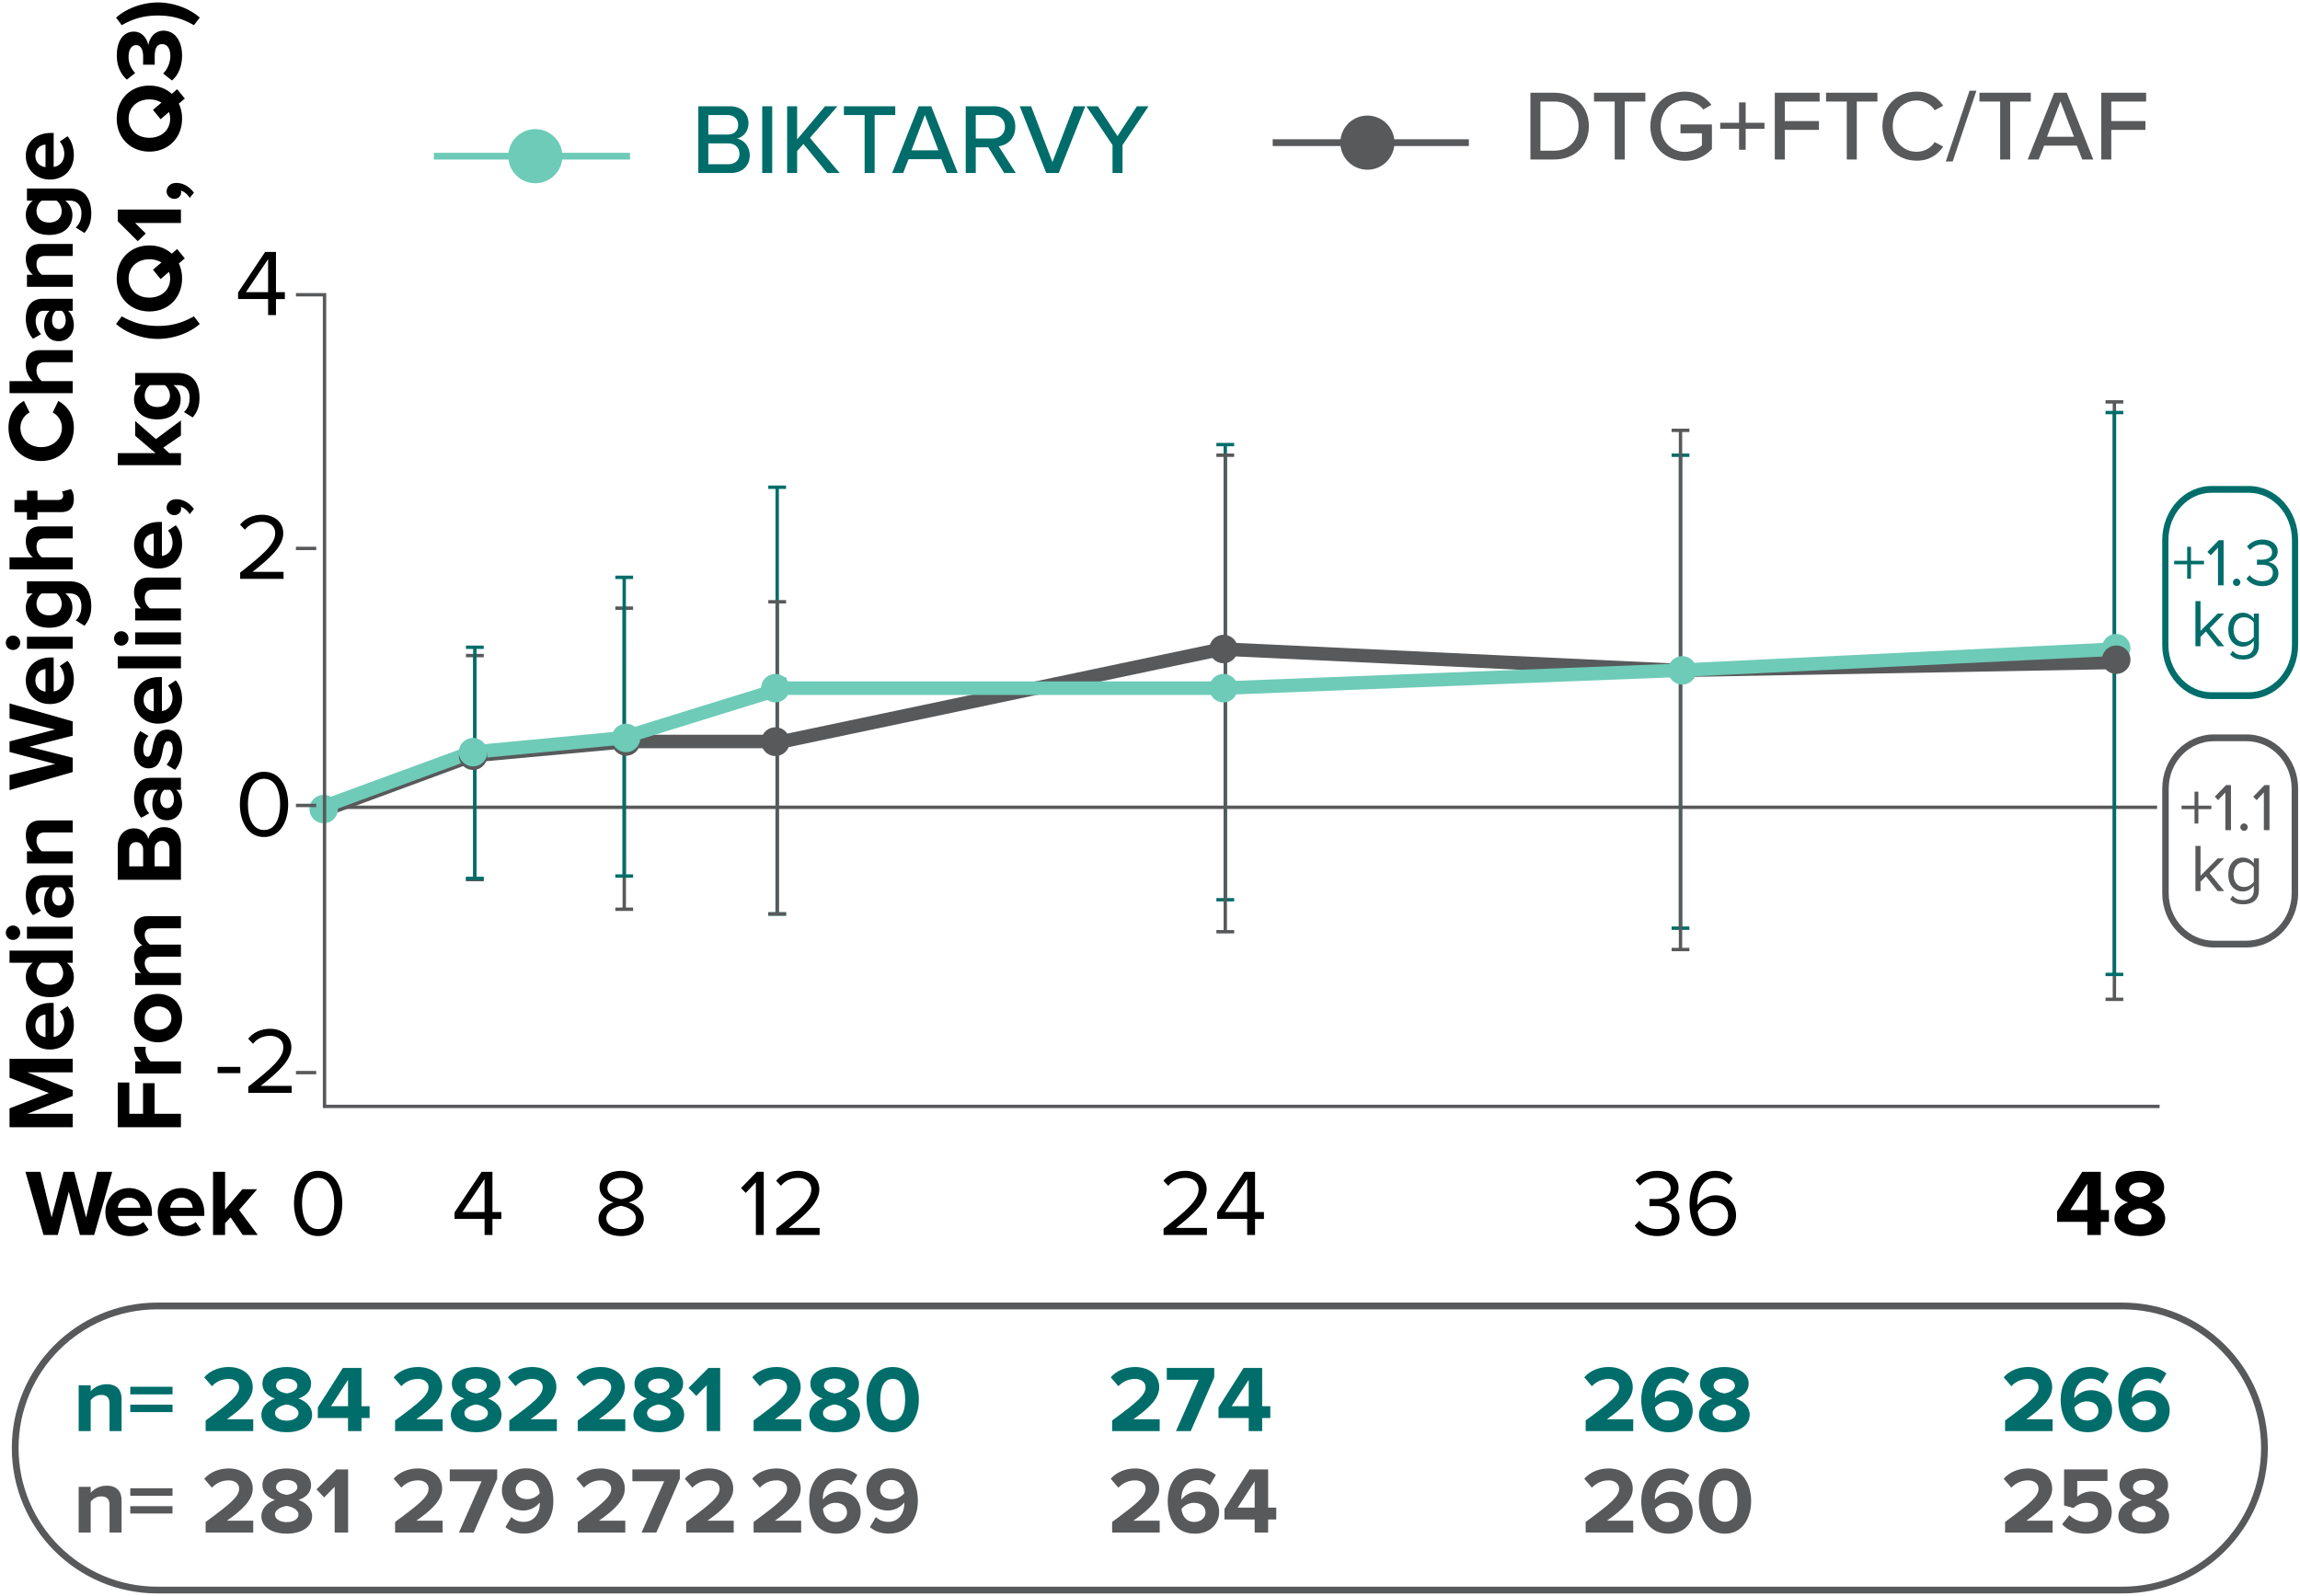 <svg width="340" height="236" viewBox="0 0 340 236" xmlns="http://www.w3.org/2000/svg">
    <g fill="none" fill-rule="evenodd">
        <path fill="#58595B" fill-rule="nonzero" d="M312.814 59.417v88.325h-.5V59.417z"/>
        <path fill="#006D6A" fill-rule="nonzero" d="M181.377 65.726v67.296h-.5V65.726z"/>
        <path fill="#006D6A" fill-rule="nonzero" d="M182.441 65.476v.5h-2.629v-.5zM182.441 132.772v.5h-2.629v-.5zM115.141 72.035l-.009 63.09h-.5l.009-63.09z"/>
        <path fill="#006D6A" fill-rule="nonzero" d="M116.197 71.785v.5h-2.629v-.5zM116.197 134.874v.5h-2.629v-.5z"/>
        <path fill="#58595B" fill-rule="nonzero" d="M115.141 88.859v46.265h-.5V88.86z"/>
        <path fill="#58595B" fill-rule="nonzero" d="M116.205 88.717v.5h-2.628v-.5zM116.205 134.874v.5h-2.628v-.5zM70.444 96.922v33.122h-.5V96.922z"/>
        <path fill="#58595B" fill-rule="nonzero" d="M71.508 96.672v.5H68.88v-.5zM71.508 129.794v.5H68.88v-.5zM318.873 119.102v.5H46.535v-.5z"/>
        <path fill="#006D6A" fill-rule="nonzero" d="M70.444 95.693v34.174h-.5V95.693z"/>
        <path fill="#006D6A" fill-rule="nonzero" d="M71.508 95.443v.5H68.88v-.5zM71.508 129.617v.5H68.88v-.5z"/>
        <path fill="#58595B" fill-rule="nonzero" d="m92.525 89.91.009 44.689h-.5l-.009-44.689z"/>
        <path fill="#58595B" fill-rule="nonzero" d="M93.59 89.66v.5h-2.63v-.5zM93.59 134.177v.5h-2.63v-.5z"/>
        <path fill="#006D6A" fill-rule="nonzero" d="M92.525 85.355v44.163h-.5V85.355z"/>
        <path fill="#006D6A" fill-rule="nonzero" d="M93.59 85.105v.5h-2.63v-.5zM93.59 129.268v.5h-2.63v-.5zM116.197 100.175v.5h-2.629v-.5z"/>
        <path fill="#58595B" fill-rule="nonzero" d="M181.377 67.303v70.45h-.5v-70.45z"/>
        <path fill="#58595B" fill-rule="nonzero" d="M182.441 67.053v.5h-2.629v-.5zM182.441 137.503v.5h-2.629v-.5z"/>
        <path fill="#006D6A" fill-rule="nonzero" d="M248.673 67.303v69.924h-.5V67.303z"/>
        <path fill="#006D6A" fill-rule="nonzero" d="M249.737 67.053v.5h-2.629v-.5zM249.737 136.977v.5h-2.629v-.5z"/>
        <path fill="#58595B" fill-rule="nonzero" d="M248.673 63.623v76.759h-.5v-76.76z"/>
        <path fill="#58595B" fill-rule="nonzero" d="M249.737 63.373v.5h-2.629v-.5zM249.737 140.132v.5h-2.629v-.5z"/>
        <path fill="#006D6A" fill-rule="nonzero" d="M312.814 60.994v83.068h-.5V60.994z"/>
        <path fill="#006D6A" fill-rule="nonzero" d="M313.878 60.744v.5h-2.628v-.5zM313.878 143.812v.5h-2.628v-.5z"/>
        <path fill="#58595B" fill-rule="nonzero" d="M313.878 59.167v.5h-2.628v-.5zM313.878 147.492v.5h-2.628v-.5zM115.58 108.625l64.958-13.674 67.358 3.16 64.933-1.183.037 2-64.998 1.182-67.168-3.15-64.808 13.644-.206.022-22.936-.004-22.784 2.09-21.255 7.841-.692-1.876 21.504-7.932 23.135-2.12z"/>
        <path d="M92.546 111.729a2.103 2.103 0 1 1 0-4.206 2.103 2.103 0 0 1 0 4.206z" fill="#58595B"/>
        <path fill="#6ECBB8" fill-rule="nonzero" d="m312.812 94.957.097 1.998-64.943 3.155-67.347 2.63h-64.795l-23.598 7.315-.202.04-22.057 2.091-22.791 8.368-.69-1.877 23.036-8.457 22.208-2.106 23.792-7.375 65.058.001 67.299-2.628z"/>
        <path d="M72.042 111.729a2.103 2.103 0 1 1-4.206 0 2.103 2.103 0 0 1 4.206 0" fill="#58595B"/>
        <path d="M112.517 101.74a2.103 2.103 0 1 1 4.206 0 2.103 2.103 0 0 1-4.206 0M180.864 99.636a2.103 2.103 0 1 1 0 4.207 2.103 2.103 0 0 1 0-4.207zM246.582 99.11a2.103 2.103 0 1 1 4.207 0 2.103 2.103 0 0 1-4.207 0M310.724 95.825a2.103 2.103 0 1 1 4.206 0 2.103 2.103 0 0 1-4.206 0M67.828 111.203a2.103 2.103 0 1 1 4.206 0 2.103 2.103 0 0 1-4.206 0M45.747 119.615a2.103 2.103 0 1 1 4.206 0 2.103 2.103 0 0 1-4.206 0M90.435 109.1a2.103 2.103 0 1 1 4.206 0 2.103 2.103 0 0 1-4.206 0" fill="#6ECBB8"/>
        <path d="M180.872 98.06a2.103 2.103 0 1 1 0-4.207 2.103 2.103 0 0 1 0 4.206zM314.938 97.533a2.103 2.103 0 1 1-4.206 0 2.103 2.103 0 0 1 4.206 0M116.73 109.626a2.103 2.103 0 1 1-4.205 0 2.103 2.103 0 0 1 4.206 0" fill="#58595B"/>
        <path d="M75.137 23.09a4 4 0 1 1 8 0 4 4 0 0 1-8 0" fill="#6ECBB8"/>
        <g fill="#006D6A" fill-rule="nonzero">
            <path d="M103.231 25.58h4.751c1.82 0 2.857-1.11 2.857-2.664 0-1.2-.859-2.265-1.91-2.428.903-.192 1.717-1.02 1.717-2.264 0-1.436-1.021-2.516-2.782-2.516h-4.633v9.872zm1.48-5.684V17.01h2.872c.991 0 1.539.637 1.539 1.45 0 .815-.548 1.436-1.54 1.436h-2.87zm0 4.381V21.2h2.946c1.095 0 1.657.71 1.657 1.524 0 .962-.621 1.554-1.657 1.554h-2.946zM112.674 25.58h1.48v-9.872h-1.48zM122.294 25.58h1.835l-4.396-5.195 4.07-4.677h-1.835l-4.13 4.899v-4.899h-1.48v9.872h1.48v-3.242l.933-1.05zM127.814 25.58h1.48v-8.57h3.049v-1.302h-7.592v1.302h3.063zM139.95 25.58h1.628l-3.922-9.872h-1.85l-3.922 9.872h1.628l.8-2.043h4.839l.8 2.043zm-3.226-8.584 1.998 5.224h-3.981l1.983-5.224zM148.445 25.58h1.717l-2.53-3.952c1.257-.163 2.456-1.11 2.456-2.886 0-1.82-1.287-3.034-3.167-3.034h-4.159v9.872h1.48v-3.804h1.85l2.353 3.804zm.119-6.838c0 1.036-.77 1.732-1.835 1.732h-2.487V17.01h2.487c1.065 0 1.835.696 1.835 1.732zM154.661 25.58h1.85l3.922-9.872h-1.687l-3.167 8.258-3.152-8.258h-1.688zM164.459 25.58h1.48v-4.13l3.848-5.742h-1.717l-2.871 4.41-2.9-4.41h-1.703l3.863 5.742z"/>
        </g>
        <g fill="#58595B" fill-rule="nonzero">
            <path d="M226.235 23.58h3.522c3.078 0 5.12-2.072 5.12-4.929 0-2.841-2.042-4.943-5.12-4.943h-3.522v9.872zm1.48-1.303V15.01h2.042c2.324 0 3.596 1.614 3.596 3.641 0 1.998-1.317 3.626-3.596 3.626h-2.042zM238.696 23.58h1.48v-8.57h3.05v-1.302h-7.593v1.302h3.063zM243.965 18.651c0 3.079 2.294 5.121 5.12 5.121 1.673 0 3.035-.696 3.982-1.746V18.4h-4.647v1.302h3.167v1.776c-.474.444-1.406.977-2.501.977-2.057 0-3.597-1.599-3.597-3.804 0-2.22 1.54-3.789 3.597-3.789 1.154 0 2.146.578 2.708 1.332l1.2-.695c-.83-1.11-2.058-1.954-3.908-1.954-2.827 0-5.12 2.028-5.12 5.106zM258.055 19.036h2.782v-.888h-2.782v-3.004h-.977v3.004h-2.783v.888h2.783v3.108h.977zM262.361 23.58h1.48v-4.381h5.047v-1.303h-5.047V15.01h5.15v-1.302h-6.63zM273.003 23.58h1.48v-8.57h3.048v-1.302h-7.592v1.302h3.064zM283.333 23.757c1.939 0 3.138-.932 3.922-2.087l-1.258-.666c-.518.83-1.495 1.436-2.664 1.436-1.998 0-3.537-1.584-3.537-3.789 0-2.22 1.54-3.789 3.537-3.789 1.17 0 2.146.607 2.664 1.436l1.258-.666c-.77-1.154-1.983-2.087-3.922-2.087-2.812 0-5.062 2.072-5.062 5.106s2.25 5.106 5.062 5.106zM287.64 23.876h1.021l3.508-10.464h-1.022zM295.676 23.58h1.48v-8.57h3.05v-1.302h-7.593v1.302h3.063zM307.812 23.58h1.628l-3.922-9.872h-1.85l-3.922 9.872h1.628l.8-2.043h4.84l.798 2.043zm-3.226-8.584 1.998 5.224h-3.981l1.983-5.224zM310.624 23.58h1.48v-4.381h5.047v-1.303h-5.047V15.01h5.15v-1.302h-6.63z"/>
        </g>
        <path d="M43.46 177.918c0 2.268 1.009 4.83 3.57 4.83 2.549 0 3.57-2.562 3.57-4.83 0-2.282-1.021-4.816-3.57-4.816-2.561 0-3.57 2.534-3.57 4.816zm5.95 0c0 1.862-.601 3.794-2.38 3.794-1.777 0-2.38-1.932-2.38-3.794s.603-3.78 2.38-3.78c1.779 0 2.38 1.918 2.38 3.78zM35.46 118.918c0 2.268 1.009 4.83 3.57 4.83 2.549 0 3.57-2.562 3.57-4.83 0-2.282-1.021-4.816-3.57-4.816-2.561 0-3.57 2.534-3.57 4.816zm5.95 0c0 1.862-.601 3.794-2.38 3.794-1.777 0-2.38-1.932-2.38-3.794s.603-3.78 2.38-3.78c1.779 0 2.38 1.918 2.38 3.78zM35.503 85.58h6.412v-1.036h-4.578c2.604-2.058 4.536-3.794 4.536-5.698 0-1.862-1.582-2.744-3.136-2.744-1.316 0-2.534.532-3.248 1.47l.714.742c.546-.7 1.414-1.176 2.534-1.176.966 0 1.946.518 1.946 1.708 0 1.61-1.82 3.164-5.18 5.81v.924zM39.633 46.58h1.162v-2.366h1.316v-1.022h-1.316v-5.95h-1.596l-4.004 6.006v.966h4.438v2.366zm0-8.26v4.872h-3.276l3.276-4.872z" fill="#000" fill-rule="nonzero"/>
        <g fill="#000" fill-rule="nonzero">
            <path d="M32.167 158.654h3.36v-.924h-3.36zM36.703 161.58h6.412v-1.036h-4.578c2.604-2.058 4.536-3.794 4.536-5.698 0-1.862-1.582-2.744-3.136-2.744-1.316 0-2.534.532-3.248 1.47l.714.742c.546-.7 1.414-1.176 2.534-1.176.966 0 1.946.518 1.946 1.708 0 1.61-1.82 3.164-5.18 5.81v.924z"/>
        </g>
        <path fill="#58595B" fill-rule="nonzero" d="M46.747 80.83v.5h-3v-.5zM46.747 158.33v.5h-3v-.5zM46.747 118.83v.5h-3v-.5z"/>
        <path fill="#58595B" fill-rule="nonzero" d="M48.225 43.33v120h271.022v.5H47.725v-120h-3.978v-.5z"/>
        <path d="M71.633 182.58h1.162v-2.366h1.316v-1.022h-1.316v-5.95h-1.596l-4.004 6.006v.966h4.438v2.366zm0-8.26v4.872h-3.276l3.276-4.872zM88.475 180.214c0 1.596 1.498 2.534 3.346 2.534 1.834 0 3.346-.952 3.346-2.534 0-1.246-1.064-2.1-2.226-2.45 1.078-.308 2.086-1.008 2.086-2.24 0-1.68-1.666-2.422-3.206-2.422-1.554 0-3.192.742-3.192 2.422 0 1.232.994 1.932 2.072 2.24-1.162.35-2.226 1.204-2.226 2.45zm5.376-4.536c0 1.134-1.456 1.512-2.03 1.61-.56-.098-2.03-.476-2.03-1.61 0-.966.896-1.54 2.03-1.54 1.12 0 2.03.574 2.03 1.54zm.14 4.41c0 1.008-1.022 1.624-2.17 1.624-1.162 0-2.184-.616-2.184-1.624 0-1.218 1.61-1.736 2.184-1.806.574.07 2.17.588 2.17 1.806z" fill="#000" fill-rule="nonzero"/>
        <g fill="#000" fill-rule="nonzero">
            <path d="M111.739 182.58h1.162v-9.338h-1.022l-2.338 2.408.7.714 1.498-1.582zM114.749 182.58h6.412v-1.036h-4.578c2.604-2.058 4.536-3.794 4.536-5.698 0-1.862-1.582-2.744-3.136-2.744-1.316 0-2.534.532-3.248 1.47l.714.742c.546-.7 1.414-1.176 2.534-1.176.966 0 1.946.518 1.946 1.708 0 1.61-1.82 3.164-5.18 5.81v.924z"/>
        </g>
        <g fill="#000" fill-rule="nonzero">
            <path d="M172.003 182.58h6.412v-1.036h-4.578c2.604-2.058 4.536-3.794 4.536-5.698 0-1.862-1.582-2.744-3.136-2.744-1.316 0-2.534.532-3.248 1.47l.714.742c.546-.7 1.414-1.176 2.534-1.176.966 0 1.946.518 1.946 1.708 0 1.61-1.82 3.164-5.18 5.81v.924zM184.365 182.58h1.162v-2.366h1.316v-1.022h-1.316v-5.95h-1.596l-4.004 6.006v.966h4.438v2.366zm0-8.26v4.872h-3.276l3.276-4.872z"/>
        </g>
        <g fill="#000" fill-rule="nonzero">
            <path d="M241.653 181.208c.574.84 1.736 1.54 3.318 1.54 2.058 0 3.304-1.134 3.304-2.688 0-1.498-1.302-2.226-2.156-2.296.882-.154 2.016-.826 2.016-2.17 0-1.582-1.372-2.492-3.164-2.492-1.442 0-2.52.63-3.192 1.442l.644.728c.686-.742 1.442-1.134 2.464-1.134 1.134 0 2.086.56 2.086 1.596 0 1.078-.994 1.54-2.17 1.54-.378 0-.812 0-.966-.014v1.064c.14-.014.574-.014.966-.014 1.372 0 2.324.49 2.324 1.652 0 1.078-.826 1.75-2.184 1.75-1.106 0-2.058-.504-2.604-1.232l-.686.728zM249.759 177.932c0 2.534.994 4.816 3.598 4.816 2.044 0 3.276-1.428 3.276-3.052 0-1.988-1.372-2.982-3.052-2.982-1.204 0-2.24.812-2.646 1.456-.014-.126-.014-.238-.014-.364 0-1.834.826-3.668 2.632-3.668.98 0 1.526.392 2.002.952l.588-.868c-.574-.658-1.386-1.12-2.59-1.12-2.618 0-3.794 2.296-3.794 4.83zm5.698 1.806c0 .896-.7 1.974-2.142 1.974-1.624 0-2.24-1.428-2.352-2.59.518-.826 1.414-1.4 2.338-1.4 1.204 0 2.156.644 2.156 2.016z"/>
        </g>
        <g fill="#000" fill-rule="nonzero">
            <path d="M308.563 182.58h1.988v-1.932h1.204v-1.75h-1.204v-5.656h-2.744l-3.71 5.838v1.568h4.466v1.932zm0-7.574v3.892h-2.52l2.52-3.892zM312.569 180.158c0 1.75 1.792 2.59 3.752 2.59 1.96 0 3.752-.854 3.752-2.59 0-1.134-.896-2.002-2.016-2.394 1.036-.364 1.862-1.036 1.862-2.198 0-1.75-1.876-2.464-3.598-2.464-1.736 0-3.598.714-3.598 2.464 0 1.162.812 1.834 1.848 2.198-1.12.392-2.002 1.26-2.002 2.394zm5.32-4.284c0 .728-.994 1.05-1.568 1.134-.574-.084-1.582-.406-1.582-1.134 0-.658.658-1.064 1.582-1.064.91 0 1.568.406 1.568 1.064zm.168 4.046c0 .686-.784 1.12-1.736 1.12-.98 0-1.736-.434-1.736-1.12 0-.812 1.148-1.204 1.736-1.274.574.07 1.736.462 1.736 1.274z"/>
        </g>
        <path fill="#6ECBB8" fill-rule="nonzero" d="M93.137 22.59v1h-29v-1z"/>
        <path fill="#58595B" fill-rule="nonzero" d="M217.137 20.59v1h-29v-1z"/>
        <path d="M198.137 21.09a4 4 0 1 1 8 0 4 4 0 0 1-8 0z" fill="#58595B"/>
        <g fill="#000" fill-rule="nonzero">
            <path d="M10.747 158.536v-2.002H1.409v2.8l5.824 2.268-5.824 2.268v2.786h9.338v-1.988h-6.72l6.72-2.632v-.868l-6.72-2.632zM7.359 155.162c2.17 0 3.556-1.554 3.556-3.612 0-1.05-.322-2.114-.938-2.786l-1.148.784c.42.434.672 1.176.672 1.806 0 1.148-.714 1.834-1.568 1.946v-5.026H7.54c-2.212 0-3.724 1.372-3.724 3.388 0 2.058 1.582 3.5 3.542 3.5zm-2.128-3.5c0-1.176.854-1.624 1.498-1.666v3.332c-.672-.084-1.498-.56-1.498-1.666zM10.747 142.338v-1.792H1.409v1.792h3.444a2.604 2.604 0 0 0-1.036 2.086c0 1.722 1.344 2.996 3.556 2.996 2.254 0 3.542-1.288 3.542-2.996 0-.812-.364-1.554-1.036-2.086h.868zm-2.184 0c.448.294.77.938.77 1.54 0 1.008-.798 1.708-1.96 1.708-1.176 0-1.974-.7-1.974-1.708 0-.602.322-1.246.77-1.54h2.394zM2.99 137.9a1.064 1.064 0 1 0-1.063 1.064c.588 0 1.064-.49 1.064-1.064zm7.757.882v-1.778H3.985v1.778h6.762zM10.747 131.18v-1.778H6.379c-1.946 0-2.562 1.414-2.562 2.954 0 1.064.336 2.128 1.064 2.954l1.19-.672c-.532-.574-.798-1.246-.798-1.974 0-.896.448-1.484 1.134-1.484h.938c-.546.448-.826 1.246-.826 2.142 0 1.078.574 2.352 2.156 2.352 1.512 0 2.24-1.274 2.24-2.352 0-.882-.322-1.68-.868-2.142h.7zm-1.624 0c.392.294.588.854.588 1.428 0 .7-.364 1.274-.994 1.274-.658 0-1.022-.574-1.022-1.274 0-.574.196-1.134.588-1.428h.84zM10.747 123.074v-1.778H5.973c-1.316 0-2.156.714-2.156 2.198 0 1.106.532 1.932 1.05 2.366h-.882v1.778h6.762v-1.778h-4.55c-.406-.294-.798-.84-.798-1.54 0-.756.322-1.246 1.26-1.246h4.088zM10.747 108.766v-2.114l-9.338-2.66v2.24l6.748 1.624-6.748 1.764v1.554l6.748 1.778-6.748 1.638v2.226l9.338-2.674v-2.114l-6.412-1.624zM7.359 104.09c2.17 0 3.556-1.554 3.556-3.612 0-1.05-.322-2.114-.938-2.786l-1.148.784c.42.434.672 1.176.672 1.806 0 1.148-.714 1.834-1.568 1.946v-5.026H7.54c-2.212 0-3.724 1.372-3.724 3.388 0 2.058 1.582 3.5 3.542 3.5zm-2.128-3.5c0-1.176.854-1.624 1.498-1.666v3.332c-.672-.084-1.498-.56-1.498-1.666zM2.99 95.032a1.064 1.064 0 1 0-1.063 1.064c.588 0 1.064-.49 1.064-1.064zm7.757.882v-1.778H3.985v1.778h6.762zM12.483 92.512c.742-.854 1.008-1.75 1.008-2.912 0-1.666-.63-3.654-3.206-3.654h-6.3v1.792h.868c-.686.546-1.036 1.274-1.036 2.086 0 1.708 1.232 2.982 3.444 2.982 2.254 0 3.444-1.288 3.444-2.982 0-.826-.392-1.554-1.064-2.086h.686c1.33 0 1.708 1.008 1.708 1.862 0 .854-.238 1.568-.84 2.114l1.288.798zm-4.13-4.774c.434.294.77.938.77 1.526 0 1.008-.7 1.708-1.862 1.708-1.162 0-1.862-.7-1.862-1.708 0-.588.322-1.232.77-1.526h2.184zM10.747 79.604v-1.778H5.945c-1.316 0-2.128.714-2.128 2.198 0 1.106.532 1.946 1.05 2.38H1.409v1.778h9.338v-1.778h-4.55c-.406-.308-.798-.854-.798-1.54 0-.77.294-1.26 1.232-1.26h4.116zM10.915 73.794c0-.742-.196-1.218-.434-1.484l-1.344.378c.098.098.196.35.196.616 0 .392-.322.616-.742.616H5.539v-1.372H3.985v1.372H2.137v1.792h1.848v1.12h1.554v-1.12h3.528c1.204 0 1.848-.672 1.848-1.918zM10.915 63.252c0-2.128-1.134-3.304-2.296-3.976l-.826 1.708a2.531 2.531 0 0 1 1.358 2.268c0 1.624-1.302 2.856-3.066 2.856-1.764 0-3.066-1.232-3.066-2.856 0-1.036.602-1.876 1.358-2.268l-.84-1.708c-1.162.658-2.282 1.848-2.282 3.976 0 2.73 1.96 4.9 4.83 4.9s4.83-2.17 4.83-4.9zM10.747 53.55v-1.778H5.945c-1.316 0-2.128.714-2.128 2.198 0 1.106.532 1.946 1.05 2.38H1.409v1.778h9.338V56.35h-4.55c-.406-.308-.798-.854-.798-1.54 0-.77.294-1.26 1.232-1.26h4.116zM10.747 45.948V44.17H6.379c-1.946 0-2.562 1.414-2.562 2.954 0 1.064.336 2.128 1.064 2.954l1.19-.672c-.532-.574-.798-1.246-.798-1.974 0-.896.448-1.484 1.134-1.484h.938c-.546.448-.826 1.246-.826 2.142 0 1.078.574 2.352 2.156 2.352 1.512 0 2.24-1.274 2.24-2.352 0-.882-.322-1.68-.868-2.142h.7zm-1.624 0c.392.294.588.854.588 1.428 0 .7-.364 1.274-.994 1.274-.658 0-1.022-.574-1.022-1.274 0-.574.196-1.134.588-1.428h.84zM10.747 37.842v-1.778H5.973c-1.316 0-2.156.714-2.156 2.198 0 1.106.532 1.932 1.05 2.366h-.882v1.778h6.762v-1.778h-4.55c-.406-.294-.798-.84-.798-1.54 0-.756.322-1.246 1.26-1.246h4.088zM12.483 34.44c.742-.854 1.008-1.75 1.008-2.912 0-1.666-.63-3.654-3.206-3.654h-6.3v1.792h.868c-.686.546-1.036 1.274-1.036 2.086 0 1.708 1.232 2.982 3.444 2.982 2.254 0 3.444-1.288 3.444-2.982 0-.826-.392-1.554-1.064-2.086h.686c1.33 0 1.708 1.008 1.708 1.862 0 .854-.238 1.568-.84 2.114l1.288.798zm-4.13-4.774c.434.294.77.938.77 1.526 0 1.008-.7 1.708-1.862 1.708-1.162 0-1.862-.7-1.862-1.708 0-.588.322-1.232.77-1.526h2.184zM7.359 26.544c2.17 0 3.556-1.554 3.556-3.612 0-1.05-.322-2.114-.938-2.786l-1.148.784c.42.434.672 1.176.672 1.806 0 1.148-.714 1.834-1.568 1.946v-5.026H7.54c-2.212 0-3.724 1.372-3.724 3.388 0 2.058 1.582 3.5 3.542 3.5zm-2.128-3.5c0-1.176.854-1.624 1.498-1.666v3.332c-.672-.084-1.498-.56-1.498-1.666zM26.747 166.656v-1.988h-3.892v-4.522h-1.708v4.522h-2.03v-4.62h-1.708v6.608zM26.747 158.704v-1.778H22.28c-.434-.294-.77-1.078-.77-1.666 0-.196.028-.364.056-.49H19.83c0 .84.476 1.68 1.078 2.156h-.924v1.778h6.762zM26.915 150.528c0-2.24-1.624-3.584-3.556-3.584-1.918 0-3.542 1.344-3.542 3.584 0 2.226 1.624 3.57 3.542 3.57 1.932 0 3.556-1.344 3.556-3.57zm-1.582 0c0 1.106-.91 1.722-1.974 1.722-1.05 0-1.96-.616-1.96-1.722 0-1.106.91-1.736 1.96-1.736 1.064 0 1.974.63 1.974 1.736zM26.747 137.242v-1.792H21.86c-1.386 0-2.044.742-2.044 1.988 0 1.036.616 1.932 1.232 2.324-.77.252-1.232.882-1.232 1.876 0 1.036.644 1.932 1.05 2.212h-.882v1.778h6.762v-1.778h-4.55c-.378-.266-.798-.784-.798-1.4 0-.728.448-1.008 1.078-1.008h4.27v-1.792h-4.564c-.364-.252-.784-.77-.784-1.4 0-.728.448-1.008 1.078-1.008h4.27zM26.747 130.074v-5.068c0-1.778-1.12-2.716-2.52-2.716-1.176 0-2.142.798-2.296 1.792-.182-.882-.966-1.61-2.142-1.61-1.246 0-2.38.91-2.38 2.688v4.914h9.338zm-5.586-1.988h-2.058v-2.492c0-.672.448-1.092 1.022-1.092.602 0 1.036.42 1.036 1.092v2.492zm3.892 0h-2.198v-2.562c0-.784.504-1.204 1.092-1.204.672 0 1.106.448 1.106 1.204v2.562zM26.747 116.774v-1.778h-4.368c-1.946 0-2.562 1.414-2.562 2.954 0 1.064.336 2.128 1.064 2.954l1.19-.672c-.532-.574-.798-1.246-.798-1.974 0-.896.448-1.484 1.134-1.484h.938c-.546.448-.826 1.246-.826 2.142 0 1.078.574 2.352 2.156 2.352 1.512 0 2.24-1.274 2.24-2.352 0-.882-.322-1.68-.868-2.142h.7zm-1.624 0c.392.294.588.854.588 1.428 0 .7-.364 1.274-.994 1.274-.658 0-1.022-.574-1.022-1.274 0-.574.196-1.134.588-1.428h.84zM25.865 113.82c.658-.714 1.05-1.848 1.05-3.024 0-1.876-.938-2.926-2.17-2.926-1.68 0-1.988 1.554-2.212 2.716-.154.756-.308 1.288-.728 1.288-.392 0-.63-.42-.63-1.064 0-.826.35-1.596.784-2.002l-1.218-.714c-.532.672-.924 1.582-.924 2.73 0 1.778.994 2.772 2.128 2.772 1.61 0 1.89-1.498 2.114-2.66.154-.77.322-1.358.798-1.358.42 0 .686.364.686 1.134 0 .84-.462 1.848-.924 2.338l1.246.77zM23.359 106.988c2.17 0 3.556-1.554 3.556-3.612 0-1.05-.322-2.114-.938-2.786l-1.148.784c.42.434.672 1.176.672 1.806 0 1.148-.714 1.834-1.568 1.946V100.1h-.392c-2.212 0-3.724 1.372-3.724 3.388 0 2.058 1.582 3.5 3.542 3.5zm-2.128-3.5c0-1.176.854-1.624 1.498-1.666v3.332c-.672-.084-1.498-.56-1.498-1.666zM26.747 98.812v-1.778h-9.338v1.778zM18.99 94.388a1.064 1.064 0 1 0-1.063 1.064c.588 0 1.064-.49 1.064-1.064zm7.757.882v-1.778h-6.762v1.778h6.762zM26.747 87.164v-1.778h-4.774c-1.316 0-2.156.714-2.156 2.198 0 1.106.532 1.932 1.05 2.366h-.882v1.778h6.762V89.95h-4.55c-.406-.294-.798-.84-.798-1.54 0-.756.322-1.246 1.26-1.246h4.088zM23.359 84.056c2.17 0 3.556-1.554 3.556-3.612 0-1.05-.322-2.114-.938-2.786l-1.148.784c.42.434.672 1.176.672 1.806 0 1.148-.714 1.834-1.568 1.946v-5.026h-.392c-2.212 0-3.724 1.372-3.724 3.388 0 2.058 1.582 3.5 3.542 3.5zm-2.128-3.5c0-1.176.854-1.624 1.498-1.666v3.332c-.672-.084-1.498-.56-1.498-1.666zM28.665 75.25c-.616-.854-1.554-1.442-2.604-1.442-.91 0-1.428.602-1.428 1.26 0 .588.504 1.092 1.12 1.092.602 0 1.022-.42 1.022-.952 0-.098-.028-.224-.042-.266.49.112 1.064.63 1.302 1.078l.63-.77zM26.747 64.386V62.16l-3.696 2.758-3.066-2.674v2.184l3.01 2.562h-5.586v1.778h9.338V66.99H25.01l-.868-.812zM28.483 61.712c.742-.854 1.008-1.75 1.008-2.912 0-1.666-.63-3.654-3.206-3.654h-6.3v1.792h.868c-.686.546-1.036 1.274-1.036 2.086 0 1.708 1.232 2.982 3.444 2.982 2.254 0 3.444-1.288 3.444-2.982 0-.826-.392-1.554-1.064-2.086h.686c1.33 0 1.708 1.008 1.708 1.862 0 .854-.238 1.568-.84 2.114l1.288.798zm-4.13-4.774c.434.294.77.938.77 1.526 0 1.008-.7 1.708-1.862 1.708-1.162 0-1.862-.7-1.862-1.708 0-.588.322-1.232.77-1.526h2.184zM29.533 47.894l-.868-1.12c-1.68.938-3.22 1.414-5.32 1.414s-3.64-.476-5.348-1.414l-.84 1.12c1.54 1.358 3.934 2.212 6.188 2.212 2.254 0 4.662-.854 6.188-2.212zM22.085 36.288c-2.814 0-4.83 2.058-4.83 4.886 0 2.814 2.016 4.872 4.83 4.872s4.83-2.058 4.83-4.872a5.24 5.24 0 0 0-.476-2.226l.882-.742-1.134-1.386-.798.686c-.84-.77-1.988-1.218-3.304-1.218zm3.066 4.886c0 1.722-1.33 2.828-3.066 2.828-1.75 0-3.066-1.106-3.066-2.828 0-1.722 1.316-2.842 3.066-2.842.672 0 1.288.168 1.778.476l-1.246 1.064 1.12 1.386 1.246-1.064c.112.294.168.63.168.98zM26.747 32.97v-1.988h-9.338v1.736l2.954 2.94 1.19-1.134-1.582-1.554zM28.665 28.49c-.616-.854-1.554-1.442-2.604-1.442-.91 0-1.428.602-1.428 1.26 0 .588.504 1.092 1.12 1.092.602 0 1.022-.42 1.022-.952 0-.098-.028-.224-.042-.266.49.112 1.064.63 1.302 1.078l.63-.77zM22.085 12.656c-2.814 0-4.83 2.058-4.83 4.886 0 2.814 2.016 4.872 4.83 4.872s4.83-2.058 4.83-4.872a5.24 5.24 0 0 0-.476-2.226l.882-.742-1.134-1.386-.798.686c-.84-.77-1.988-1.218-3.304-1.218zm3.066 4.886c0 1.722-1.33 2.828-3.066 2.828-1.75 0-3.066-1.106-3.066-2.828 0-1.722 1.316-2.842 3.066-2.842.672 0 1.288.168 1.778.476l-1.246 1.064 1.12 1.386 1.246-1.064c.112.294.168.63.168.98zM25.417 11.9c.84-.686 1.498-1.96 1.498-3.682 0-2.24-1.134-3.682-2.744-3.682-1.4 0-2.142 1.232-2.24 2.184-.182-1.036-.952-2.044-2.128-2.044-1.554 0-2.534 1.344-2.534 3.528 0 1.638.63 2.814 1.484 3.57l1.232-.98c-.63-.658-.98-1.484-.98-2.38 0-.98.378-1.736 1.12-1.736.7 0 1.036.686 1.036 1.722 0 .35 0 .994-.014 1.162h1.736c-.014-.14-.014-.77-.014-1.162 0-1.302.35-1.876 1.106-1.876.714 0 1.204.63 1.204 1.764 0 .91-.392 1.932-1.064 2.576l1.302 1.036zM23.345 2.296c2.1 0 3.64.462 5.32 1.428l.868-1.12c-1.526-1.372-3.934-2.24-6.188-2.24-2.254 0-4.648.868-6.188 2.24l.84 1.12c1.708-.966 3.248-1.428 5.348-1.428z"/>
        </g>
        <g fill="#000" fill-rule="nonzero">
            <path d="M11.81 182.58h2.115l2.66-9.338h-2.24l-1.624 6.748-1.764-6.748H9.403l-1.778 6.748-1.638-6.748H3.76l2.674 9.338h2.114l1.624-6.412zM15.577 179.192c0 2.17 1.554 3.556 3.612 3.556 1.05 0 2.114-.322 2.786-.938l-.784-1.148c-.434.42-1.176.672-1.806.672-1.148 0-1.834-.714-1.946-1.568h5.026v-.392c0-2.212-1.372-3.724-3.388-3.724-2.058 0-3.5 1.582-3.5 3.542zm3.5-2.128c1.176 0 1.624.854 1.666 1.498H17.41c.084-.672.56-1.498 1.666-1.498zM23.319 179.192c0 2.17 1.554 3.556 3.612 3.556 1.05 0 2.114-.322 2.786-.938l-.784-1.148c-.434.42-1.176.672-1.806.672-1.148 0-1.834-.714-1.946-1.568h5.026v-.392c0-2.212-1.372-3.724-3.388-3.724-2.058 0-3.5 1.582-3.5 3.542zm3.5-2.128c1.176 0 1.624.854 1.666 1.498h-3.332c.084-.672.56-1.498 1.666-1.498zM35.877 182.58h2.226l-2.758-3.696 2.674-3.066h-2.184l-2.562 3.01v-5.586h-1.778v9.338h1.778v-1.736l.812-.868z"/>
        </g>
        <g fill="#006D6A" fill-rule="nonzero">
            <path d="M30.405 211.58h7.028v-1.75H33.54c2.506-1.764 3.822-3.15 3.822-4.746 0-1.862-1.582-2.982-3.57-2.982-1.302 0-2.688.476-3.598 1.526l1.134 1.316c.63-.658 1.442-1.078 2.492-1.078.784 0 1.526.406 1.526 1.218 0 1.148-1.12 2.114-4.942 4.928v1.568zM38.637 209.158c0 1.75 1.792 2.59 3.752 2.59 1.96 0 3.752-.854 3.752-2.59 0-1.134-.896-2.002-2.016-2.394 1.036-.364 1.862-1.036 1.862-2.198 0-1.75-1.876-2.464-3.598-2.464-1.736 0-3.598.714-3.598 2.464 0 1.162.812 1.834 1.848 2.198-1.12.392-2.002 1.26-2.002 2.394zm5.32-4.284c0 .728-.994 1.05-1.568 1.134-.574-.084-1.582-.406-1.582-1.134 0-.658.658-1.064 1.582-1.064.91 0 1.568.406 1.568 1.064zm.168 4.046c0 .686-.784 1.12-1.736 1.12-.98 0-1.736-.434-1.736-1.12 0-.812 1.148-1.204 1.736-1.274.574.07 1.736.462 1.736 1.274zM51.447 211.58h1.988v-1.932h1.204v-1.75h-1.204v-5.656H50.69l-3.71 5.838v1.568h4.466v1.932zm0-7.574v3.892h-2.52l2.52-3.892z"/>
        </g>
        <g fill="#006D6A" fill-rule="nonzero">
            <path d="M58.405 211.58h7.028v-1.75H61.54c2.506-1.764 3.822-3.15 3.822-4.746 0-1.862-1.582-2.982-3.57-2.982-1.302 0-2.688.476-3.598 1.526l1.134 1.316c.63-.658 1.442-1.078 2.492-1.078.784 0 1.526.406 1.526 1.218 0 1.148-1.12 2.114-4.942 4.928v1.568zM66.637 209.158c0 1.75 1.792 2.59 3.752 2.59 1.96 0 3.752-.854 3.752-2.59 0-1.134-.896-2.002-2.016-2.394 1.036-.364 1.862-1.036 1.862-2.198 0-1.75-1.876-2.464-3.598-2.464-1.736 0-3.598.714-3.598 2.464 0 1.162.812 1.834 1.848 2.198-1.12.392-2.002 1.26-2.002 2.394zm5.32-4.284c0 .728-.994 1.05-1.568 1.134-.574-.084-1.582-.406-1.582-1.134 0-.658.658-1.064 1.582-1.064.91 0 1.568.406 1.568 1.064zm.168 4.046c0 .686-.784 1.12-1.736 1.12-.98 0-1.736-.434-1.736-1.12 0-.812 1.148-1.204 1.736-1.274.574.07 1.736.462 1.736 1.274zM75.289 211.58h7.028v-1.75h-3.892c2.506-1.764 3.822-3.15 3.822-4.746 0-1.862-1.582-2.982-3.57-2.982-1.302 0-2.688.476-3.598 1.526l1.134 1.316c.63-.658 1.442-1.078 2.492-1.078.784 0 1.526.406 1.526 1.218 0 1.148-1.12 2.114-4.942 4.928v1.568z"/>
        </g>
        <g fill="#006D6A" fill-rule="nonzero">
            <path d="M111.405 211.58h7.028v-1.75h-3.892c2.506-1.764 3.822-3.15 3.822-4.746 0-1.862-1.582-2.982-3.57-2.982-1.302 0-2.688.476-3.598 1.526l1.134 1.316c.63-.658 1.442-1.078 2.492-1.078.784 0 1.526.406 1.526 1.218 0 1.148-1.12 2.114-4.942 4.928v1.568zM119.637 209.158c0 1.75 1.792 2.59 3.752 2.59 1.96 0 3.752-.854 3.752-2.59 0-1.134-.896-2.002-2.016-2.394 1.036-.364 1.862-1.036 1.862-2.198 0-1.75-1.876-2.464-3.598-2.464-1.736 0-3.598.714-3.598 2.464 0 1.162.812 1.834 1.848 2.198-1.12.392-2.002 1.26-2.002 2.394zm5.32-4.284c0 .728-.994 1.05-1.568 1.134-.574-.084-1.582-.406-1.582-1.134 0-.658.658-1.064 1.582-1.064.91 0 1.568.406 1.568 1.064zm.168 4.046c0 .686-.784 1.12-1.736 1.12-.98 0-1.736-.434-1.736-1.12 0-.812 1.148-1.204 1.736-1.274.574.07 1.736.462 1.736 1.274zM128.107 206.918c0 2.408 1.19 4.83 3.864 4.83 2.66 0 3.864-2.422 3.864-4.83s-1.204-4.816-3.864-4.816c-2.674 0-3.864 2.408-3.864 4.816zm5.698 0c0 1.722-.504 3.066-1.834 3.066-1.344 0-1.848-1.344-1.848-3.066 0-1.722.504-3.052 1.848-3.052 1.33 0 1.834 1.33 1.834 3.052z"/>
        </g>
        <g fill="#006D6A" fill-rule="nonzero">
            <path d="M164.405 211.58h7.028v-1.75h-3.892c2.506-1.764 3.822-3.15 3.822-4.746 0-1.862-1.582-2.982-3.57-2.982-1.302 0-2.688.476-3.598 1.526l1.134 1.316c.63-.658 1.442-1.078 2.492-1.078.784 0 1.526.406 1.526 1.218 0 1.148-1.12 2.114-4.942 4.928v1.568zM173.84 211.58h2.185l3.472-7.952v-1.386h-7.014v1.75h4.704zM184.593 211.58h1.988v-1.932h1.204v-1.75h-1.204v-5.656h-2.744l-3.71 5.838v1.568h4.466v1.932zm0-7.574v3.892h-2.52l2.52-3.892z"/>
        </g>
        <g fill="#006D6A" fill-rule="nonzero">
            <path d="M234.405 211.58h7.028v-1.75h-3.892c2.506-1.764 3.822-3.15 3.822-4.746 0-1.862-1.582-2.982-3.57-2.982-1.302 0-2.688.476-3.598 1.526l1.134 1.316c.63-.658 1.442-1.078 2.492-1.078.784 0 1.526.406 1.526 1.218 0 1.148-1.12 2.114-4.942 4.928v1.568zM242.623 206.932c0 2.632 1.19 4.816 4.032 4.816 2.128 0 3.57-1.386 3.57-3.206 0-1.988-1.498-3.01-3.178-3.01-1.022 0-1.96.56-2.394 1.19-.014-.056-.014-.126-.014-.196 0-1.484.924-2.702 2.338-2.702.826 0 1.358.266 1.862.742l.896-1.498c-.672-.574-1.624-.966-2.758-.966-2.758 0-4.354 2.002-4.354 4.83zm5.586 1.694c0 .658-.574 1.386-1.652 1.386-1.316 0-1.82-1.036-1.904-1.932.448-.546 1.12-.896 1.82-.896.91 0 1.736.434 1.736 1.442zM251.149 209.158c0 1.75 1.792 2.59 3.752 2.59 1.96 0 3.752-.854 3.752-2.59 0-1.134-.896-2.002-2.016-2.394 1.036-.364 1.862-1.036 1.862-2.198 0-1.75-1.876-2.464-3.598-2.464-1.736 0-3.598.714-3.598 2.464 0 1.162.812 1.834 1.848 2.198-1.12.392-2.002 1.26-2.002 2.394zm5.32-4.284c0 .728-.994 1.05-1.568 1.134-.574-.084-1.582-.406-1.582-1.134 0-.658.658-1.064 1.582-1.064.91 0 1.568.406 1.568 1.064zm.168 4.046c0 .686-.784 1.12-1.736 1.12-.98 0-1.736-.434-1.736-1.12 0-.812 1.148-1.204 1.736-1.274.574.07 1.736.462 1.736 1.274z"/>
        </g>
        <g fill="#006D6A" fill-rule="nonzero">
            <path d="M85.405 211.58h7.028v-1.75H88.54c2.506-1.764 3.822-3.15 3.822-4.746 0-1.862-1.582-2.982-3.57-2.982-1.302 0-2.688.476-3.598 1.526l1.134 1.316c.63-.658 1.442-1.078 2.492-1.078.784 0 1.526.406 1.526 1.218 0 1.148-1.12 2.114-4.942 4.928v1.568zM93.637 209.158c0 1.75 1.792 2.59 3.752 2.59 1.96 0 3.752-.854 3.752-2.59 0-1.134-.896-2.002-2.016-2.394 1.036-.364 1.862-1.036 1.862-2.198 0-1.75-1.876-2.464-3.598-2.464-1.736 0-3.598.714-3.598 2.464 0 1.162.812 1.834 1.848 2.198-1.12.392-2.002 1.26-2.002 2.394zm5.32-4.284c0 .728-.994 1.05-1.568 1.134-.574-.084-1.582-.406-1.582-1.134 0-.658.658-1.064 1.582-1.064.91 0 1.568.406 1.568 1.064zm.168 4.046c0 .686-.784 1.12-1.736 1.12-.98 0-1.736-.434-1.736-1.12 0-.812 1.148-1.204 1.736-1.274.574.07 1.736.462 1.736 1.274zM104.473 211.58h1.988v-9.338h-1.736l-2.94 2.954 1.134 1.19 1.554-1.582z"/>
        </g>
        <g fill="#58595B" fill-rule="nonzero">
            <path d="M111.405 226.58h7.028v-1.75h-3.892c2.506-1.764 3.822-3.15 3.822-4.746 0-1.862-1.582-2.982-3.57-2.982-1.302 0-2.688.476-3.598 1.526l1.134 1.316c.63-.658 1.442-1.078 2.492-1.078.784 0 1.526.406 1.526 1.218 0 1.148-1.12 2.114-4.942 4.928v1.568zM119.623 221.932c0 2.632 1.19 4.816 4.032 4.816 2.128 0 3.57-1.386 3.57-3.206 0-1.988-1.498-3.01-3.178-3.01-1.022 0-1.96.56-2.394 1.19-.014-.056-.014-.126-.014-.196 0-1.484.924-2.702 2.338-2.702.826 0 1.358.266 1.862.742l.896-1.498c-.672-.574-1.624-.966-2.758-.966-2.758 0-4.354 2.002-4.354 4.83zm5.586 1.694c0 .658-.574 1.386-1.652 1.386-1.316 0-1.82-1.036-1.904-1.932.448-.546 1.12-.896 1.82-.896.91 0 1.736.434 1.736 1.442zM128.597 225.768c.658.588 1.61.966 2.744.966 2.758 0 4.34-2.002 4.34-4.816 0-2.646-1.19-4.83-4.018-4.83-2.128 0-3.584 1.386-3.584 3.206 0 1.988 1.512 3.024 3.192 3.024 1.022 0 1.96-.574 2.408-1.204v.196c0 1.414-.84 2.688-2.338 2.688-.826 0-1.358-.252-1.862-.714l-.882 1.484zm5.068-4.998a2.395 2.395 0 0 1-1.834.868c-.896 0-1.722-.434-1.722-1.428 0-.658.574-1.4 1.638-1.4 1.33 0 1.834 1.064 1.918 1.96z"/>
        </g>
        <g fill="#58595B" fill-rule="nonzero">
            <path d="M164.405 226.58h7.028v-1.75h-3.892c2.506-1.764 3.822-3.15 3.822-4.746 0-1.862-1.582-2.982-3.57-2.982-1.302 0-2.688.476-3.598 1.526l1.134 1.316c.63-.658 1.442-1.078 2.492-1.078.784 0 1.526.406 1.526 1.218 0 1.148-1.12 2.114-4.942 4.928v1.568zM172.623 221.932c0 2.632 1.19 4.816 4.032 4.816 2.128 0 3.57-1.386 3.57-3.206 0-1.988-1.498-3.01-3.178-3.01-1.022 0-1.96.56-2.394 1.19-.014-.056-.014-.126-.014-.196 0-1.484.924-2.702 2.338-2.702.826 0 1.358.266 1.862.742l.896-1.498c-.672-.574-1.624-.966-2.758-.966-2.758 0-4.354 2.002-4.354 4.83zm5.586 1.694c0 .658-.574 1.386-1.652 1.386-1.316 0-1.82-1.036-1.904-1.932.448-.546 1.12-.896 1.82-.896.91 0 1.736.434 1.736 1.442zM185.475 226.58h1.988v-1.932h1.204v-1.75h-1.204v-5.656h-2.744l-3.71 5.838v1.568h4.466v1.932zm0-7.574v3.892h-2.52l2.52-3.892z"/>
        </g>
        <g fill="#58595B" fill-rule="nonzero">
            <path d="M234.405 226.58h7.028v-1.75h-3.892c2.506-1.764 3.822-3.15 3.822-4.746 0-1.862-1.582-2.982-3.57-2.982-1.302 0-2.688.476-3.598 1.526l1.134 1.316c.63-.658 1.442-1.078 2.492-1.078.784 0 1.526.406 1.526 1.218 0 1.148-1.12 2.114-4.942 4.928v1.568zM242.623 221.932c0 2.632 1.19 4.816 4.032 4.816 2.128 0 3.57-1.386 3.57-3.206 0-1.988-1.498-3.01-3.178-3.01-1.022 0-1.96.56-2.394 1.19-.014-.056-.014-.126-.014-.196 0-1.484.924-2.702 2.338-2.702.826 0 1.358.266 1.862.742l.896-1.498c-.672-.574-1.624-.966-2.758-.966-2.758 0-4.354 2.002-4.354 4.83zm5.586 1.694c0 .658-.574 1.386-1.652 1.386-1.316 0-1.82-1.036-1.904-1.932.448-.546 1.12-.896 1.82-.896.91 0 1.736.434 1.736 1.442zM251.135 221.918c0 2.408 1.19 4.83 3.864 4.83 2.66 0 3.864-2.422 3.864-4.83s-1.204-4.816-3.864-4.816c-2.674 0-3.864 2.408-3.864 4.816zm5.698 0c0 1.722-.504 3.066-1.834 3.066-1.344 0-1.848-1.344-1.848-3.066 0-1.722.504-3.052 1.848-3.052 1.33 0 1.834 1.33 1.834 3.052z"/>
        </g>
        <g fill="#58595B" fill-rule="nonzero">
            <path d="M85.405 226.58h7.028v-1.75H88.54c2.506-1.764 3.822-3.15 3.822-4.746 0-1.862-1.582-2.982-3.57-2.982-1.302 0-2.688.476-3.598 1.526l1.134 1.316c.63-.658 1.442-1.078 2.492-1.078.784 0 1.526.406 1.526 1.218 0 1.148-1.12 2.114-4.942 4.928v1.568zM94.84 226.58h2.185l3.472-7.952v-1.386h-7.014v1.75h4.704zM101.435 226.58h7.028v-1.75h-3.892c2.506-1.764 3.822-3.15 3.822-4.746 0-1.862-1.582-2.982-3.57-2.982-1.302 0-2.688.476-3.598 1.526l1.134 1.316c.63-.658 1.442-1.078 2.492-1.078.784 0 1.526.406 1.526 1.218 0 1.148-1.12 2.114-4.942 4.928v1.568z"/>
        </g>
        <g fill="#006D6A" fill-rule="nonzero">
            <path d="M296.405 211.58h7.028v-1.75h-3.892c2.506-1.764 3.822-3.15 3.822-4.746 0-1.862-1.582-2.982-3.57-2.982-1.302 0-2.688.476-3.598 1.526l1.134 1.316c.63-.658 1.442-1.078 2.492-1.078.784 0 1.526.406 1.526 1.218 0 1.148-1.12 2.114-4.942 4.928v1.568zM304.623 206.932c0 2.632 1.19 4.816 4.032 4.816 2.128 0 3.57-1.386 3.57-3.206 0-1.988-1.498-3.01-3.178-3.01-1.022 0-1.96.56-2.394 1.19-.014-.056-.014-.126-.014-.196 0-1.484.924-2.702 2.338-2.702.826 0 1.358.266 1.862.742l.896-1.498c-.672-.574-1.624-.966-2.758-.966-2.758 0-4.354 2.002-4.354 4.83zm5.586 1.694c0 .658-.574 1.386-1.652 1.386-1.316 0-1.82-1.036-1.904-1.932.448-.546 1.12-.896 1.82-.896.91 0 1.736.434 1.736 1.442zM313.135 206.932c0 2.632 1.19 4.816 4.032 4.816 2.128 0 3.57-1.386 3.57-3.206 0-1.988-1.498-3.01-3.178-3.01-1.022 0-1.96.56-2.394 1.19-.014-.056-.014-.126-.014-.196 0-1.484.924-2.702 2.338-2.702.826 0 1.358.266 1.862.742l.896-1.498c-.672-.574-1.624-.966-2.758-.966-2.758 0-4.354 2.002-4.354 4.83zm5.586 1.694c0 .658-.574 1.386-1.652 1.386-1.316 0-1.82-1.036-1.904-1.932.448-.546 1.12-.896 1.82-.896.91 0 1.736.434 1.736 1.442z"/>
        </g>
        <g fill="#58595B" fill-rule="nonzero">
            <path d="M296.405 226.58h7.028v-1.75h-3.892c2.506-1.764 3.822-3.15 3.822-4.746 0-1.862-1.582-2.982-3.57-2.982-1.302 0-2.688.476-3.598 1.526l1.134 1.316c.63-.658 1.442-1.078 2.492-1.078.784 0 1.526.406 1.526 1.218 0 1.148-1.12 2.114-4.942 4.928v1.568zM304.833 225.348c.798.868 1.974 1.4 3.598 1.4 2.254 0 3.738-1.246 3.738-3.22 0-1.89-1.414-3.024-2.996-3.024-.854 0-1.61.35-2.1.784v-2.338h4.466v-1.708h-6.412v5.334l1.386.378c.56-.532 1.19-.77 1.96-.77 1.064 0 1.68.574 1.68 1.428 0 .77-.63 1.4-1.736 1.4-.98 0-1.848-.35-2.492-1.008l-1.092 1.344zM313.149 224.158c0 1.75 1.792 2.59 3.752 2.59 1.96 0 3.752-.854 3.752-2.59 0-1.134-.896-2.002-2.016-2.394 1.036-.364 1.862-1.036 1.862-2.198 0-1.75-1.876-2.464-3.598-2.464-1.736 0-3.598.714-3.598 2.464 0 1.162.812 1.834 1.848 2.198-1.12.392-2.002 1.26-2.002 2.394zm5.32-4.284c0 .728-.994 1.05-1.568 1.134-.574-.084-1.582-.406-1.582-1.134 0-.658.658-1.064 1.582-1.064.91 0 1.568.406 1.568 1.064zm.168 4.046c0 .686-.784 1.12-1.736 1.12-.98 0-1.736-.434-1.736-1.12 0-.812 1.148-1.204 1.736-1.274.574.07 1.736.462 1.736 1.274z"/>
        </g>
        <g fill="#58595B" fill-rule="nonzero">
            <path d="M30.405 226.58h7.028v-1.75H33.54c2.506-1.764 3.822-3.15 3.822-4.746 0-1.862-1.582-2.982-3.57-2.982-1.302 0-2.688.476-3.598 1.526l1.134 1.316c.63-.658 1.442-1.078 2.492-1.078.784 0 1.526.406 1.526 1.218 0 1.148-1.12 2.114-4.942 4.928v1.568zM38.637 224.158c0 1.75 1.792 2.59 3.752 2.59 1.96 0 3.752-.854 3.752-2.59 0-1.134-.896-2.002-2.016-2.394 1.036-.364 1.862-1.036 1.862-2.198 0-1.75-1.876-2.464-3.598-2.464-1.736 0-3.598.714-3.598 2.464 0 1.162.812 1.834 1.848 2.198-1.12.392-2.002 1.26-2.002 2.394zm5.32-4.284c0 .728-.994 1.05-1.568 1.134-.574-.084-1.582-.406-1.582-1.134 0-.658.658-1.064 1.582-1.064.91 0 1.568.406 1.568 1.064zm.168 4.046c0 .686-.784 1.12-1.736 1.12-.98 0-1.736-.434-1.736-1.12 0-.812 1.148-1.204 1.736-1.274.574.07 1.736.462 1.736 1.274zM49.473 226.58h1.988v-9.338h-1.736l-2.94 2.954 1.134 1.19 1.554-1.582z"/>
        </g>
        <g fill="#58595B" fill-rule="nonzero">
            <path d="M58.405 226.58h7.028v-1.75H61.54c2.506-1.764 3.822-3.15 3.822-4.746 0-1.862-1.582-2.982-3.57-2.982-1.302 0-2.688.476-3.598 1.526l1.134 1.316c.63-.658 1.442-1.078 2.492-1.078.784 0 1.526.406 1.526 1.218 0 1.148-1.12 2.114-4.942 4.928v1.568zM67.84 226.58h2.185l3.472-7.952v-1.386h-7.014v1.75h4.704zM74.715 225.768c.658.588 1.61.966 2.744.966 2.758 0 4.34-2.002 4.34-4.816 0-2.646-1.19-4.83-4.018-4.83-2.128 0-3.584 1.386-3.584 3.206 0 1.988 1.512 3.024 3.192 3.024 1.022 0 1.96-.574 2.408-1.204v.196c0 1.414-.84 2.688-2.338 2.688-.826 0-1.358-.252-1.862-.714l-.882 1.484zm5.068-4.998a2.395 2.395 0 0 1-1.834.868c-.896 0-1.722-.434-1.722-1.428 0-.658.574-1.4 1.638-1.4 1.33 0 1.834 1.064 1.918 1.96z"/>
        </g>
        <path d="M313.747 192.58c11.874 0 21.5 9.625 21.5 21.5 0 11.874-9.626 21.5-21.5 21.5h-290.5c-11.875 0-21.5-9.626-21.5-21.5 0-11.875 9.625-21.5 21.5-21.5h290.5zm0 1h-290.5c-11.322 0-20.5 9.178-20.5 20.5 0 11.321 9.178 20.5 20.5 20.5h290.5c11.321 0 20.5-9.179 20.5-20.5 0-11.322-9.179-20.5-20.5-20.5z" fill="#58595B" fill-rule="nonzero"/>
        <g fill="#006D6A" fill-rule="nonzero">
            <path d="M16.193 211.58h1.778v-4.774c0-1.316-.714-2.156-2.198-2.156-1.106 0-1.932.532-2.366 1.05v-.882h-1.778v6.762h1.778v-4.55c.294-.406.84-.798 1.54-.798.756 0 1.246.322 1.246 1.26v4.088zM19.259 206.148h6.244v-1.12h-6.244v1.12zm0 2.618h6.244v-1.092h-6.244v1.092z"/>
        </g>
        <g fill="#58595B" fill-rule="nonzero">
            <path d="M16.193 226.58h1.778v-4.774c0-1.316-.714-2.156-2.198-2.156-1.106 0-1.932.532-2.366 1.05v-.882h-1.778v6.762h1.778v-4.55c.294-.406.84-.798 1.54-.798.756 0 1.246.322 1.246 1.26v4.088zM19.259 221.148h6.244v-1.12h-6.244v1.12zm0 2.618h6.244v-1.092h-6.244v1.092z"/>
        </g>
        <g fill="#006D6A" fill-rule="nonzero">
            <path d="M323.888 83.43h1.92v-.52h-1.92v-2.07h-.57v2.07h-1.92v.52h1.92v2.13h.57zM327.878 86.54h.83v-6.67h-.73l-1.67 1.72.5.51 1.07-1.13zM330.088 86.09c0 .3.25.55.55.55.3 0 .55-.25.55-.55 0-.3-.25-.55-.55-.55-.3 0-.55.25-.55.55zM332.078 85.56c.41.6 1.24 1.1 2.37 1.1 1.47 0 2.36-.81 2.36-1.92 0-1.07-.93-1.59-1.54-1.64.63-.11 1.44-.59 1.44-1.55 0-1.13-.98-1.78-2.26-1.78-1.03 0-1.8.45-2.28 1.03l.46.52c.49-.53 1.03-.81 1.76-.81.81 0 1.49.4 1.49 1.14 0 .77-.71 1.1-1.55 1.1-.27 0-.58 0-.69-.01v.76c.1-.01.41-.01.69-.01.98 0 1.66.35 1.66 1.18 0 .77-.59 1.25-1.56 1.25-.79 0-1.47-.36-1.86-.88l-.49.52zM327.833 95.54h.96l-2.15-2.64 2.14-2.19h-.95l-2.54 2.57v-4.41h-.75v6.67h.75v-1.38l.8-.79zM329.673 96.78c.57.56 1.13.72 1.95.72 1.18 0 2.3-.5 2.3-2.1v-4.69h-.75v.73c-.39-.53-.97-.85-1.62-.85-1.27 0-2.15.96-2.15 2.51 0 1.56.89 2.5 2.15 2.5.68 0 1.27-.37 1.62-.86v.69c0 1.06-.75 1.45-1.55 1.45-.69 0-1.17-.18-1.57-.66l-.38.56zm3.5-2.63c-.26.42-.84.79-1.44.79-.97 0-1.55-.78-1.55-1.84 0-1.07.58-1.84 1.55-1.84.6 0 1.18.36 1.44.78v2.11z"/>
        </g>
        <path d="M332.418 71.85c4.034 0 7.305 3.582 7.305 8v15.5c0 4.418-3.27 8-7.305 8h-5.478c-4.034 0-7.304-3.582-7.304-8v-15.5c0-4.418 3.27-8 7.304-8h5.478zm0 1h-5.478c-3.53 0-6.391 3.134-6.391 7v15.5c0 3.866 2.861 7 6.391 7h5.478c3.53 0 6.392-3.134 6.392-7v-15.5c0-3.866-2.862-7-6.392-7z" fill="#006D6A" fill-rule="nonzero"/>
        <g fill="#58595B" fill-rule="nonzero">
            <path d="M324.978 119.628h1.92v-.52h-1.92v-2.07h-.57v2.07h-1.92v.52h1.92v2.13h.57zM328.968 122.738h.83v-6.67h-.73l-1.67 1.72.5.51 1.07-1.13zM331.178 122.288c0 .3.25.55.55.55.3 0 .55-.25.55-.55 0-.3-.25-.55-.55-.55-.3 0-.55.25-.55.55zM334.658 122.738h.83v-6.67h-.73l-1.67 1.72.5.51 1.07-1.13zM327.833 131.738h.96l-2.15-2.64 2.14-2.19h-.95l-2.54 2.57v-4.41h-.75v6.67h.75v-1.38l.8-.79zM329.673 132.978c.57.56 1.13.72 1.95.72 1.18 0 2.3-.5 2.3-2.1v-4.69h-.75v.73c-.39-.53-.97-.85-1.62-.85-1.27 0-2.15.96-2.15 2.51 0 1.56.89 2.5 2.15 2.5.68 0 1.27-.37 1.62-.86v.69c0 1.06-.75 1.45-1.55 1.45-.69 0-1.17-.18-1.57-.66l-.38.56zm3.5-2.63c-.26.42-.84.79-1.44.79-.97 0-1.55-.78-1.55-1.84 0-1.07.58-1.84 1.55-1.84.6 0 1.18.36 1.44.78v2.11z"/>
        </g>
        <path d="M332.07 108.58c4.227 0 7.653 3.581 7.653 8v15.5c0 4.418-3.426 8-7.653 8h-4.782c-4.226 0-7.652-3.582-7.652-8v-15.5c0-4.419 3.426-8 7.652-8h4.782zm0 1h-4.782c-3.698 0-6.696 3.134-6.696 7v15.5c0 3.866 2.998 7 6.696 7h4.782c3.698 0 6.696-3.134 6.696-7v-15.5c0-3.866-2.998-7-6.696-7z" fill="#58595B" fill-rule="nonzero"/>
    </g>
</svg>
